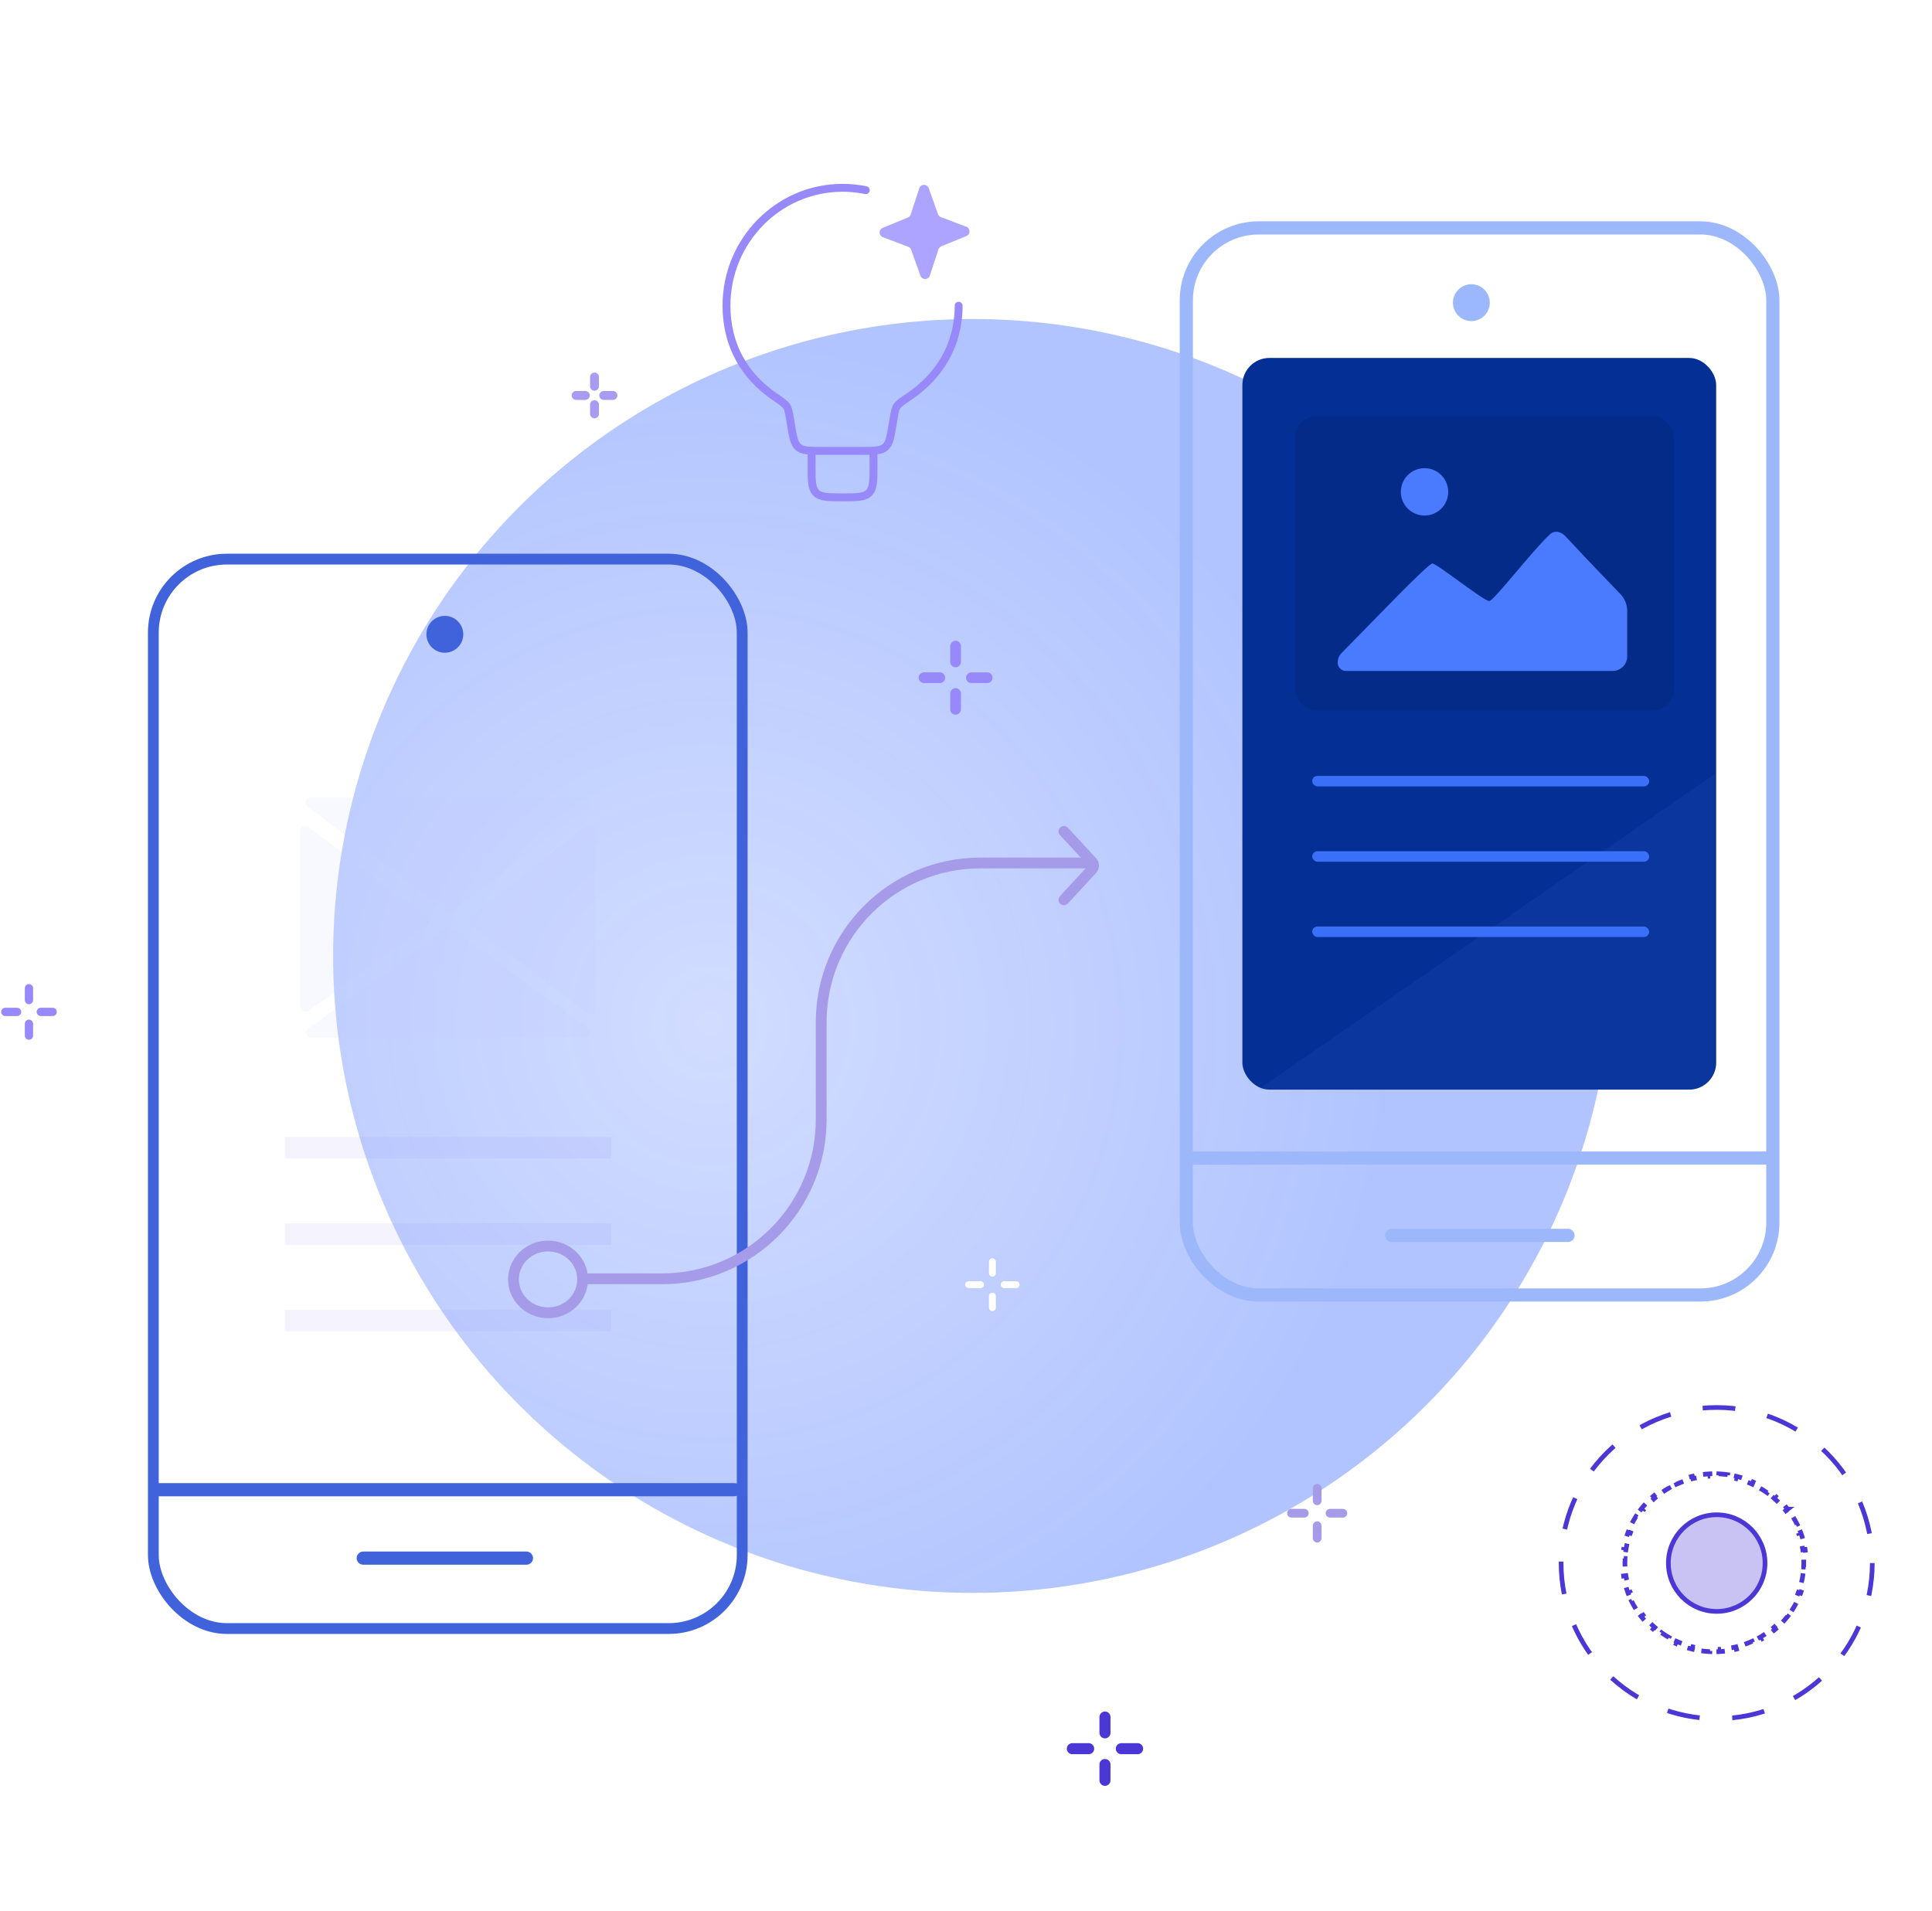 <svg width="367" height="363" viewBox="0 0 367 363" fill="none" xmlns="http://www.w3.org/2000/svg">
<g filter="url(#filter0_f_59_1466)">
<ellipse cx="184.781" cy="181.607" rx="121.5" ry="121" transform="rotate(-180 184.781 181.607)" fill="url(#paint0_radial_59_1466)" fill-opacity="0.3"/>
</g>
<rect x="29.127" y="106.216" width="111.862" height="203.161" rx="13.974" stroke="#4063DC" stroke-width="2.051"/>
<path d="M69 296L100 296" stroke="#4063DC" stroke-width="2.5" stroke-linecap="round"/>
<path d="M30 283L139.5 283" stroke="#4063DC" stroke-width="2.5" stroke-linecap="round"/>
<circle cx="84.5" cy="120.5" r="3.5" fill="#4063DC"/>
<rect x="54.102" y="215.979" width="62" height="4.103" fill="#8778F4" fill-opacity="0.08"/>
<rect x="54.102" y="232.389" width="62" height="4.103" fill="#8778F4" fill-opacity="0.08"/>
<rect x="54.102" y="248.8" width="62" height="4.103" fill="#8778F4" fill-opacity="0.08"/>
<rect x="225.352" y="43.298" width="111.413" height="202.712" rx="13.75" stroke="#9DB7FB" stroke-width="2.5"/>
<path d="M226 220L335.5 220" stroke="#9DB7FB" stroke-width="2.5" stroke-linecap="round"/>
<line x1="264.352" y1="234.69" x2="297.852" y2="234.69" stroke="#9DB7FB" stroke-width="2.5" stroke-linecap="round"/>
<rect x="236" y="68" width="90" height="139" rx="5.128" fill="#043095"/>
<circle cx="279.5" cy="57.5" r="2.987" fill="#9BB7FD" stroke="#9DB7FB" stroke-width="1.026"/>
<path d="M325.791 147L239 206.985H320.663C323.495 206.985 325.791 204.689 325.791 201.857V147Z" fill="#3E72F2" fill-opacity="0.1"/>
<rect x="249.266" y="147.395" width="64.008" height="2" rx="1" fill="#3A6FF8"/>
<rect x="249.266" y="161.702" width="64.008" height="2" rx="1" fill="#3A6FF8"/>
<rect x="249.266" y="176.01" width="64.008" height="2" rx="1" fill="#3A6FF8"/>
<rect x="246" y="79" width="72" height="56" rx="4.103" fill="#010819" fill-opacity="0.1"/>
<path d="M272.092 107.055C271.266 107.055 261.242 117.577 254.86 124.043C254.373 124.536 254.102 125.198 254.102 125.89C254.102 126.76 254.807 127.465 255.676 127.465H306.327C307.859 127.465 309.102 126.223 309.102 124.691V116.063C309.102 114.86 308.629 113.701 307.792 112.836C302.695 107.573 299.197 103.843 297.411 101.917C296.525 100.962 295.318 100.663 294.37 101.557C290.866 104.858 283.733 114.186 282.887 114.186C281.859 114.186 272.952 107.055 272.092 107.055Z" fill="#4A7BFE"/>
<path d="M111.102 242.94H125.732C142.445 242.94 155.992 229.393 155.992 212.68V194.2C155.992 177.488 169.54 163.94 186.252 163.94H208.102" stroke="#A59BE9" stroke-width="2.051"/>
<path d="M202.102 157.94L207.459 163.745C207.822 164.138 207.822 164.743 207.459 165.136L202.102 170.94" stroke="#A59BE9" stroke-width="2.051" stroke-linecap="round"/>
<path d="M104.107 236.71C107.765 236.71 110.677 239.578 110.677 243.051C110.677 246.524 107.765 249.393 104.107 249.393C100.45 249.392 97.539 246.523 97.539 243.051C97.539 239.578 100.45 236.71 104.107 236.71Z" stroke="#A59BE9" stroke-width="2.051"/>
<circle cx="270.602" cy="93.44" r="4.5" fill="#4A7BFE"/>
<path d="M188.514 241.865L188.514 239.683" stroke="white" stroke-width="1.309" stroke-linecap="round"/>
<path d="M190.761 244.047L193.012 244.047" stroke="white" stroke-width="1.309" stroke-linecap="round"/>
<path d="M188.514 246.231L188.514 248.414" stroke="white" stroke-width="1.309" stroke-linecap="round"/>
<path d="M186.262 244.047L184.012 244.047" stroke="white" stroke-width="1.309" stroke-linecap="round"/>
<path d="M209.9 329.194L209.9 326.188" stroke="#4B37D6" stroke-width="2.099" stroke-linecap="round"/>
<path d="M213 332.2L216.099 332.2" stroke="#4B37D6" stroke-width="2.099" stroke-linecap="round"/>
<path d="M209.9 335.207L209.9 338.213" stroke="#4B37D6" stroke-width="2.099" stroke-linecap="round"/>
<path d="M206.801 332.2L203.701 332.2" stroke="#4B37D6" stroke-width="2.099" stroke-linecap="round"/>
<path d="M112.93 73.375L112.93 71.625" stroke="#A79CF1" stroke-width="1.693" stroke-linecap="round"/>
<path d="M114.682 75.124L116.432 75.124" stroke="#A79CF1" stroke-width="1.693" stroke-linecap="round"/>
<path d="M112.93 76.875L112.93 78.625" stroke="#A79CF1" stroke-width="1.693" stroke-linecap="round"/>
<path d="M111.182 75.124L109.432 75.124" stroke="#A79CF1" stroke-width="1.693" stroke-linecap="round"/>
<path d="M181.521 125.751L181.521 122.751" stroke="#9789FA" stroke-width="2.031" stroke-linecap="round"/>
<path d="M184.524 128.75L187.523 128.75" stroke="#9789FA" stroke-width="2.031" stroke-linecap="round"/>
<path d="M181.521 131.751L181.521 134.751" stroke="#9789FA" stroke-width="2.031" stroke-linecap="round"/>
<path d="M178.523 128.75L175.523 128.75" stroke="#9789FA" stroke-width="2.031" stroke-linecap="round"/>
<path d="M5.5 189.985L5.5 187.735" stroke="#9789FA" stroke-width="1.571" stroke-linecap="round"/>
<path d="M7.75 192.234L10 192.234" stroke="#9789FA" stroke-width="1.571" stroke-linecap="round"/>
<path d="M5.5 194.485L5.5 196.735" stroke="#9789FA" stroke-width="1.571" stroke-linecap="round"/>
<path d="M3.25 192.234L1 192.234" stroke="#9789FA" stroke-width="1.571" stroke-linecap="round"/>
<circle cx="326.102" cy="296.94" r="29.557" stroke="#4B37D6" stroke-width="0.887" stroke-dasharray="6.21 6.21"/>
<path d="M326.498 279.987C327.065 280.013 327.625 280.067 328.177 280.145L328.116 280.582C328.663 280.659 329.203 280.762 329.731 280.888L329.833 280.457C330.384 280.588 330.924 280.745 331.452 280.926L331.31 281.345C331.831 281.523 332.34 281.725 332.837 281.95L333.019 281.547C333.533 281.78 334.033 282.036 334.519 282.314L334.299 282.698C334.775 282.972 335.237 283.267 335.683 283.583L335.938 283.223C336.398 283.549 336.84 283.896 337.264 284.263L336.975 284.598C337.389 284.957 337.786 285.336 338.162 285.732L338.482 285.427C338.87 285.835 339.236 286.262 339.581 286.705H339.582L339.232 286.977C339.568 287.409 339.882 287.858 340.174 288.321L340.549 288.085C340.848 288.56 341.123 289.05 341.373 289.555L340.977 289.752C341.219 290.241 341.437 290.743 341.63 291.257L342.043 291.101C342.239 291.625 342.41 292.16 342.553 292.707L342.125 292.819C342.262 293.345 342.374 293.88 342.458 294.425L342.896 294.357C342.98 294.908 343.038 295.467 343.066 296.034L342.624 296.057C342.638 296.328 342.645 296.602 342.645 296.877C342.645 297.152 342.638 297.426 342.624 297.697L343.066 297.719C343.038 298.285 342.98 298.845 342.896 299.396L342.458 299.329C342.374 299.873 342.262 300.409 342.125 300.935L342.553 301.046C342.41 301.592 342.24 302.128 342.044 302.652L341.63 302.498C341.437 303.012 341.219 303.513 340.977 304.002L341.373 304.198C341.123 304.703 340.848 305.193 340.549 305.668L340.174 305.434C339.882 305.897 339.568 306.345 339.232 306.777L339.581 307.049C339.236 307.492 338.87 307.918 338.482 308.326L338.162 308.022C337.786 308.419 337.389 308.797 336.975 309.156L337.264 309.49C336.84 309.857 336.398 310.204 335.938 310.53L335.683 310.171C335.237 310.487 334.775 310.782 334.299 311.056L334.519 311.438C334.033 311.717 333.533 311.974 333.019 312.207L332.837 311.805C332.34 312.029 331.831 312.231 331.31 312.409L331.452 312.827C330.924 313.008 330.384 313.165 329.833 313.296L329.731 312.866C329.203 312.992 328.663 313.095 328.116 313.172L328.177 313.609C327.625 313.687 327.065 313.739 326.498 313.766L326.479 313.324C326.206 313.337 325.932 313.343 325.656 313.343C325.381 313.343 325.106 313.337 324.834 313.324L324.813 313.766C324.246 313.739 323.686 313.687 323.135 313.609L323.196 313.172C322.649 313.095 322.111 312.992 321.582 312.866L321.479 313.296C320.928 313.165 320.389 313.008 319.86 312.827L320.004 312.409C319.483 312.231 318.972 312.029 318.476 311.805L318.293 312.207C317.779 311.974 317.278 311.717 316.793 311.438L317.014 311.056C316.537 310.782 316.075 310.487 315.63 310.171L315.373 310.53C314.914 310.204 314.471 309.857 314.048 309.49L314.338 309.156C313.923 308.797 313.527 308.419 313.15 308.022L312.829 308.326C312.442 307.918 312.075 307.492 311.73 307.049L312.08 306.777C311.744 306.345 311.43 305.897 311.139 305.434L310.764 305.669H310.763C310.464 305.194 310.189 304.704 309.938 304.199L310.336 304.002C310.094 303.514 309.876 303.012 309.684 302.498L309.268 302.653C309.071 302.129 308.902 301.593 308.759 301.046L309.188 300.935C309.05 300.409 308.938 299.873 308.854 299.329L308.417 299.396C308.332 298.845 308.274 298.286 308.245 297.72L308.688 297.697C308.682 297.561 308.676 297.425 308.673 297.288L308.668 296.877C308.668 296.602 308.675 296.328 308.688 296.057L308.246 296.034L308.245 296.033C308.274 295.467 308.332 294.908 308.417 294.357L308.854 294.425C308.938 293.88 309.05 293.345 309.188 292.819L308.759 292.707C308.87 292.283 308.997 291.865 309.141 291.454L309.269 291.101L309.684 291.257C309.876 290.743 310.094 290.241 310.336 289.752L309.939 289.555L309.938 289.554C310.184 289.058 310.455 288.577 310.748 288.109L310.764 288.085L311.139 288.321C311.43 287.858 311.744 287.409 312.08 286.977L311.73 286.705C312.075 286.262 312.442 285.835 312.829 285.427L313.15 285.732C313.527 285.336 313.923 284.957 314.338 284.598L314.048 284.263C314.471 283.896 314.914 283.549 315.373 283.223L315.63 283.583C316.075 283.267 316.537 282.972 317.014 282.698L316.793 282.314C317.278 282.036 317.779 281.78 318.293 281.547L318.476 281.95C318.972 281.725 319.483 281.523 320.004 281.345L319.86 280.926C320.389 280.745 320.928 280.588 321.479 280.457L321.582 280.888C322.111 280.762 322.649 280.659 323.196 280.582L323.135 280.145C323.686 280.067 324.246 280.013 324.813 279.987L324.834 280.43C325.106 280.417 325.381 280.411 325.656 280.411C325.932 280.411 326.206 280.417 326.479 280.43L326.498 279.987Z" stroke="#4B37D6" stroke-width="0.887" stroke-dasharray="1.77 1.77"/>
<circle cx="326.103" cy="296.942" r="9.179" fill="#4B37D6" fill-opacity="0.3" stroke="#4B37D6" stroke-width="0.887"/>
<path d="M250.211 285.105L250.211 282.737" stroke="#A59BE9" stroke-width="1.654" stroke-linecap="round"/>
<path d="M252.65 287.473L255.092 287.473" stroke="#A59BE9" stroke-width="1.654" stroke-linecap="round"/>
<path d="M250.211 289.841L250.211 292.209" stroke="#A59BE9" stroke-width="1.654" stroke-linecap="round"/>
<path d="M247.769 287.472L245.328 287.472" stroke="#A59BE9" stroke-width="1.654" stroke-linecap="round"/>
<path d="M84.769 172.932L58.463 153.286C57.708 152.722 58.107 151.522 59.049 151.522H111.196C112.134 151.522 112.535 152.713 111.788 153.281L85.948 172.927C85.6 173.192 85.119 173.194 84.769 172.932Z" fill="#C1C3FC" fill-opacity="0.12"/>
<path d="M84.783 176.453L58.561 195.361C57.79 195.917 58.183 197.135 59.134 197.135H111.113C112.059 197.135 112.455 195.926 111.692 195.366L85.935 176.458C85.592 176.207 85.127 176.205 84.783 176.453Z" fill="#C1C3FC" fill-opacity="0.12"/>
<path d="M57.068 191.228V157.89C57.068 157.08 57.996 156.62 58.641 157.111L81.08 174.208C81.602 174.606 81.593 175.395 81.061 175.78L58.622 192.021C57.974 192.49 57.068 192.027 57.068 191.228Z" fill="#C1C3FC" fill-opacity="0.12"/>
<path d="M113.156 191.665V157.455C113.156 156.637 112.213 156.18 111.571 156.686L89.335 174.219C88.83 174.617 88.839 175.385 89.353 175.771L111.59 192.448C112.235 192.932 113.156 192.472 113.156 191.665Z" fill="#C1C3FC" fill-opacity="0.12"/>
<path d="M182.101 58.081C182.101 65.666 178.367 71.502 172.687 75.345C171.364 76.239 170.702 76.685 170.376 77.197C170.052 77.703 169.938 78.373 169.717 79.708L169.541 80.746C169.153 83.092 168.956 84.265 168.132 84.962C167.309 85.658 166.121 85.658 163.743 85.658H156.064C153.685 85.658 152.497 85.658 151.674 84.962C150.851 84.265 150.657 83.092 150.263 80.746L150.092 79.708C149.869 78.376 149.76 77.709 149.437 77.203C149.113 76.697 148.449 76.244 147.123 75.339C141.505 71.496 138 65.663 138 58.081C138 45.712 147.873 35.678 160.05 35.678C161.532 35.676 163.009 35.826 164.46 36.125" stroke="#9789FA" stroke-width="1.5" stroke-linecap="round" stroke-linejoin="round"/>
<path d="M165.93 85.658V88.599C165.93 91.371 165.93 92.756 165.069 93.617C164.207 94.479 162.822 94.479 160.05 94.479C157.278 94.479 155.893 94.479 155.031 93.617C154.17 92.756 154.17 91.371 154.17 88.599V85.658" stroke="#9789FA" stroke-width="1.5" stroke-linecap="round" stroke-linejoin="round"/>
<path d="M174.625 35.767C174.907 34.909 176.116 34.893 176.42 35.744L178.18 40.678C178.273 40.94 178.477 41.147 178.737 41.246L183.561 43.077C184.365 43.383 184.38 44.515 183.584 44.841L178.809 46.798C178.552 46.904 178.354 47.117 178.268 47.381L176.637 52.359C176.356 53.218 175.146 53.234 174.843 52.383L173.082 47.448C172.989 47.187 172.786 46.979 172.526 46.881L167.701 45.049C166.897 44.744 166.882 43.611 167.678 43.285L172.453 41.328C172.71 41.223 172.908 41.01 172.995 40.746L174.625 35.767Z" fill="#ADA4FF"/>
<defs>
<filter id="filter0_f_59_1466" x="3.281" y="0.607" width="363" height="362" filterUnits="userSpaceOnUse" color-interpolation-filters="sRGB">
<feFlood flood-opacity="0" result="BackgroundImageFix"/>
<feBlend mode="normal" in="SourceGraphic" in2="BackgroundImageFix" result="shape"/>
<feGaussianBlur stdDeviation="30" result="effect1_foregroundBlur_59_1466"/>
</filter>
<radialGradient id="paint0_radial_59_1466" cx="0" cy="0" r="1" gradientUnits="userSpaceOnUse" gradientTransform="translate(234.746 168.552) rotate(147.592) scale(127.688 128.127)">
<stop stop-color="#003DFF" stop-opacity="0.6"/>
<stop offset="1" stop-color="#003DFF"/>
</radialGradient>
</defs>
</svg>
